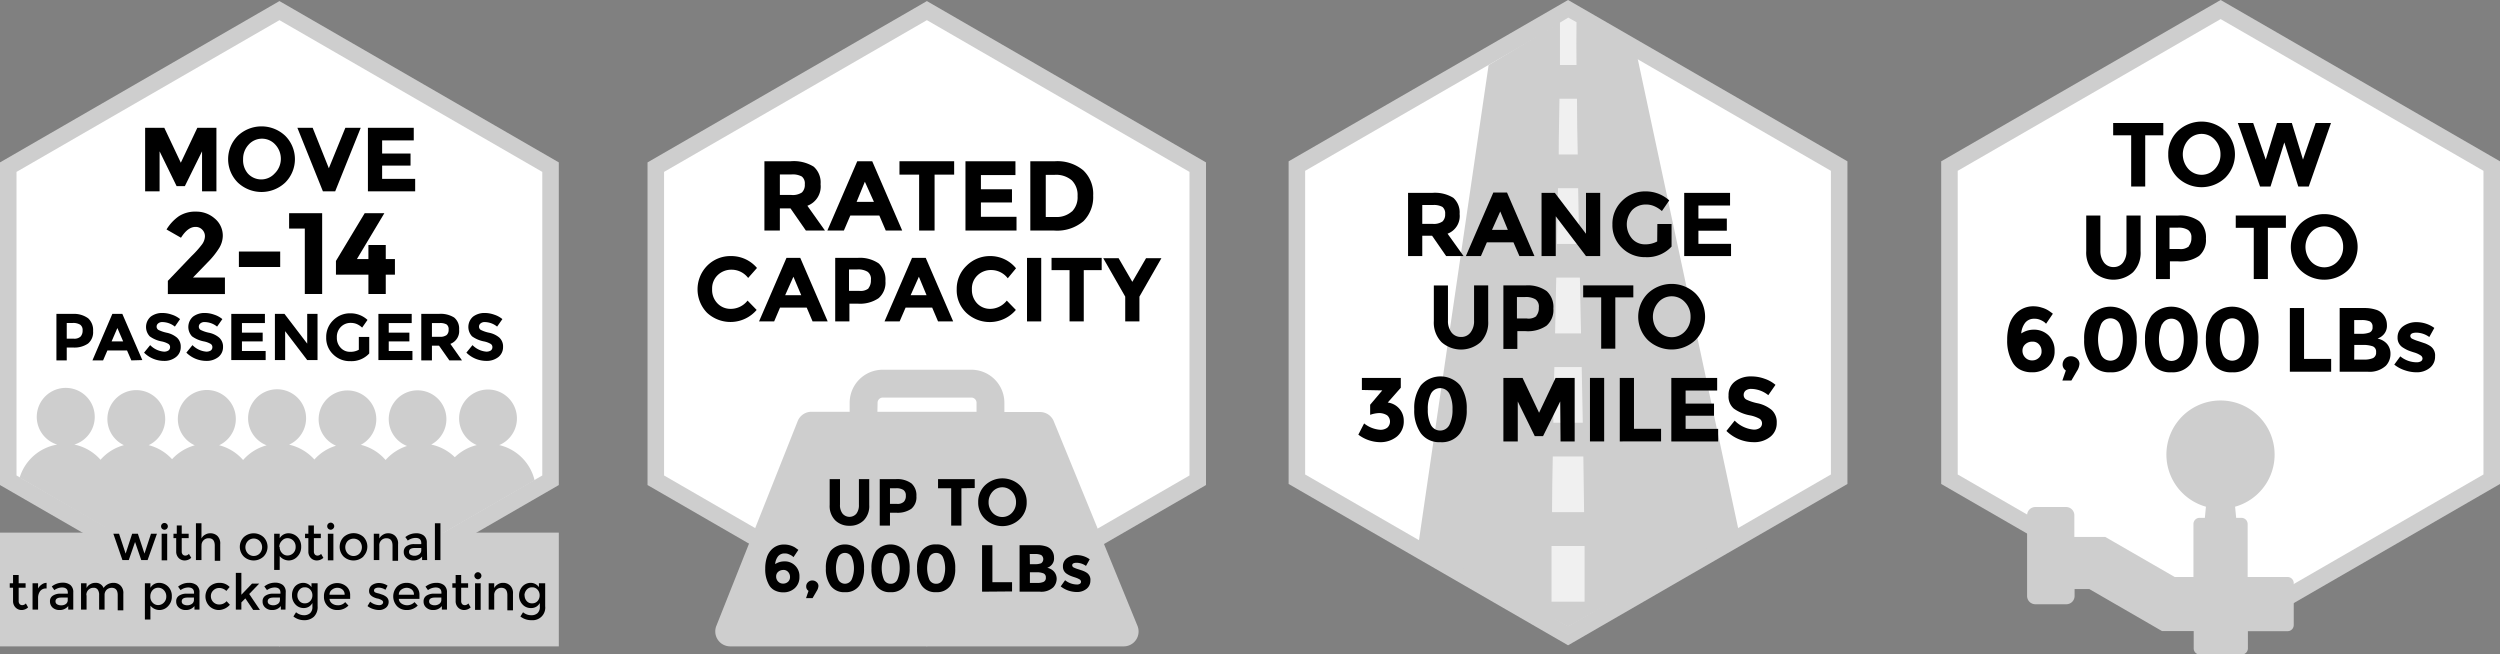 <svg xmlns="http://www.w3.org/2000/svg" viewBox="0 0 302.65 79.23"><rect x="0" y="0" width="302.65" height="79.23" fill="#808080" stroke="none"/><defs><style>.cls-1{fill:#fff;}.cls-2{fill:#cecece;}.cls-3{opacity:0.7;}</style></defs><title>Asset 32</title><g id="Layer_2" data-name="Layer 2"><g id="Layer_1-2" data-name="Layer 1"><polygon class="cls-1" points="157 58.01 157 20.11 189.83 1.16 222.66 20.11 222.66 58.01 189.83 76.97 157 58.01"/><path class="cls-2" d="M189.83,2.31l31.82,18.37V57.44L189.83,75.81,158,57.44V20.68L189.83,2.31m0-2.31L156,19.53V58.59l33.83,19.53,33.82-19.53V19.53L189.83,0Z"/><polygon class="cls-2" points="171.71 65.88 180.21 7.88 189.83 2.13 198.21 6.88 210.46 64.13 189.83 75.87 171.71 65.88"/><g class="cls-3"><path class="cls-1" d="M190.85,7.87h-2c0-2.7,0-2.44,0-5.13l1-.61,1,.56C190.83,5.39,190.83,5.17,190.85,7.87Z"/><path class="cls-1" d="M191,18.7h-2.3c0-2.7.06-4,.09-6.75h2.12C190.92,14.65,190.94,16,191,18.7Z"/><path class="cls-1" d="M191.17,29.53h-2.69c.05-2.7.08-4.05.13-6.75h2.44C191.09,25.48,191.12,26.83,191.17,29.53Z"/><path class="cls-1" d="M191.4,40.36h-3.14c.05-2.7.08-4,.14-6.75h2.86C191.31,36.31,191.34,37.66,191.4,40.36Z"/><path class="cls-1" d="M191.61,51.18h-3.56c0-2.69.07-4,.12-6.74h3.31C191.53,47.14,191.56,48.49,191.61,51.18Z"/><path class="cls-1" d="M191.77,62h-3.88c0-2.69.05-4,.09-6.74h3.7C191.72,58,191.74,59.32,191.77,62Z"/><path class="cls-1" d="M191.83,72.84h-4c0-2.7,0-4,0-6.74h4C191.82,68.8,191.83,70.14,191.83,72.84Z"/></g><path d="M176.7,25.9a2.27,2.27,0,0,1-1.46,2.39L177.18,31h-2.11l-1.7-2.46h-1.19V31h-1.72V23.35h2.92a4.23,4.23,0,0,1,2.56.6A2.38,2.38,0,0,1,176.7,25.9Zm-2.07.91a1.16,1.16,0,0,0,.32-.9,1,1,0,0,0-.33-.86,2.13,2.13,0,0,0-1.15-.23h-1.29V27.1h1.25A1.84,1.84,0,0,0,174.63,26.81Z"/><path d="M183.94,31l-.72-1.66H180L179.28,31h-1.82l3.32-7.69h1.66L185.76,31Zm-2.32-5.4-1,2.23h1.92Z"/><path d="M192,23.35h1.72V31H192l-3.66-4.82V31h-1.72V23.35h1.61L192,28.3Z"/><path d="M200.64,27.12h1.72v2.73a4,4,0,0,1-3.17,1.28A3.91,3.91,0,0,1,196.35,30a3.76,3.76,0,0,1-1.15-2.83,3.82,3.82,0,0,1,1.17-2.85,3.89,3.89,0,0,1,2.83-1.15,4.24,4.24,0,0,1,2.88,1.09l-.89,1.29a3.42,3.42,0,0,0-1-.62,2.42,2.42,0,0,0-.94-.17,2.27,2.27,0,0,0-1.65.66,2.65,2.65,0,0,0,0,3.5,2.07,2.07,0,0,0,1.53.66,3,3,0,0,0,1.49-.35Z"/><path d="M209.44,23.35v1.53h-3.83v1.58h3.44v1.47h-3.44v1.59h3.95V31h-5.67V23.35Z"/><path d="M175.72,40.25a1.41,1.41,0,0,0,1.16.54,1.37,1.37,0,0,0,1.14-.54,2.22,2.22,0,0,0,.43-1.45V34.55h1.71v4.3a3.41,3.41,0,0,1-.92,2.57,3.57,3.57,0,0,1-4.73,0,3.39,3.39,0,0,1-.93-2.56v-4.3h1.71V38.8A2.28,2.28,0,0,0,175.72,40.25Z"/><path d="M187.24,35.24a2.6,2.6,0,0,1,.81,2.11,2.5,2.5,0,0,1-.83,2.08,4,4,0,0,1-2.53.66h-1v2.15H182V34.55h2.71A3.94,3.94,0,0,1,187.24,35.24Zm-1.26,3a1.45,1.45,0,0,0,.31-1,1.08,1.08,0,0,0-.4-1,2.26,2.26,0,0,0-1.25-.28h-1v2.59h1.16A1.51,1.51,0,0,0,186,38.26Z"/><path d="M195.55,36v6.21h-1.71V36h-2.18V34.55h6.07V36Z"/><path d="M205.24,41.18a4.21,4.21,0,0,1-5.74,0,4,4,0,0,1,0-5.67,4.18,4.18,0,0,1,5.74,0,4,4,0,0,1,0,5.67Zm-.58-2.83A2.49,2.49,0,0,0,204,36.6a2.16,2.16,0,0,0-3.24,0,2.65,2.65,0,0,0,0,3.5,2.18,2.18,0,0,0,3.24,0A2.49,2.49,0,0,0,204.66,38.35Z"/><path d="M164.87,47.21V45.75h4.71v1.19L168,48.73a2.21,2.21,0,0,1,1.43.78,2.18,2.18,0,0,1,.51,1.43,2.37,2.37,0,0,1-.82,1.9,3.16,3.16,0,0,1-2.1.69,4.48,4.48,0,0,1-2.58-.91l.7-1.36a3.53,3.53,0,0,0,1.95.77,1.36,1.36,0,0,0,.85-.25,1,1,0,0,0,0-1.49,1.77,1.77,0,0,0-1.07-.28,3.66,3.66,0,0,0-1,.21V49l1.47-1.74Z"/><path d="M174.35,53.53A2.75,2.75,0,0,1,172,52.44a4.76,4.76,0,0,1-.79-2.89,4.76,4.76,0,0,1,.79-2.89,3.15,3.15,0,0,1,4.77,0,4.76,4.76,0,0,1,.79,2.89,4.76,4.76,0,0,1-.79,2.89A2.74,2.74,0,0,1,174.35,53.53Zm-1.14-5.83a4.1,4.1,0,0,0-.36,1.86,4.06,4.06,0,0,0,.36,1.85,1.26,1.26,0,0,0,2.27,0,4.06,4.06,0,0,0,.36-1.85,4.1,4.1,0,0,0-.36-1.86,1.26,1.26,0,0,0-2.27,0Z"/><path d="M188.88,48.6l-2.08,4.2h-1l-2.06-4.2v4.84H182V45.75h2.32l2,4.22,2-4.22h2.31v7.69h-1.71Z"/><path d="M192.48,45.75h1.72v7.69h-1.72Z"/><path d="M196.09,53.44V45.75h1.72v6.16h3.28v1.53Z"/><path d="M207.88,45.75v1.53h-3.82v1.58h3.44v1.47h-3.44v1.59H208v1.52h-5.67V45.75Z"/><path d="M211.33,47.28a.68.68,0,0,0-.24.54.62.62,0,0,0,.3.54,5.77,5.77,0,0,0,1.39.46,3.91,3.91,0,0,1,1.7.81,2,2,0,0,1,.61,1.58,2.07,2.07,0,0,1-.78,1.67,3.06,3.06,0,0,1-2,.65A4.72,4.72,0,0,1,209,52.17l1-1.25a3.66,3.66,0,0,0,2.3,1.09,1.25,1.25,0,0,0,.74-.2.67.67,0,0,0,.27-.56.65.65,0,0,0-.29-.55,4,4,0,0,0-1.13-.41,4.82,4.82,0,0,1-2-.83,1.93,1.93,0,0,1-.63-1.6,2,2,0,0,1,.79-1.69,3.15,3.15,0,0,1,2-.6,4.58,4.58,0,0,1,1.54.27,4,4,0,0,1,1.35.75l-.87,1.25a3.38,3.38,0,0,0-2.07-.76A1.08,1.08,0,0,0,211.33,47.28Z"/><polygon class="cls-1" points="79.39 58.14 79.39 20.23 112.22 1.28 145.04 20.23 145.04 58.14 112.22 77.09 79.39 58.14"/><path class="cls-2" d="M112.21,2.44,144,20.81V57.56L112.21,75.94,80.39,57.56V20.81L112.21,2.44m0-2.31L78.39,19.66V58.72l33.82,19.53L146,58.72V19.66L112.21.13Z"/><path d="M99.34,22.3a2.48,2.48,0,0,1-1.6,2.61l2.13,3H97.56L95.7,25.23H94.41v2.68H92.54V19.52h3.18a4.58,4.58,0,0,1,2.79.66A2.56,2.56,0,0,1,99.34,22.3Zm-2.26,1a1.28,1.28,0,0,0,.35-1,1.07,1.07,0,0,0-.36-.93,2.29,2.29,0,0,0-1.26-.25h-1.4v2.48h1.37A2,2,0,0,0,97.08,23.3Z"/><path d="M107.23,27.91l-.78-1.82h-3.51l-.78,1.82h-2l3.62-8.39h1.81l3.63,8.39ZM104.7,22l-1,2.44h2.1Z"/><path d="M113.14,21.14v6.77h-1.87V21.14h-2.38V19.52h6.62v1.62Z"/><path d="M122.93,19.52v1.67h-4.18v1.72h3.76v1.6h-3.76v1.74h4.31v1.66h-6.18V19.52Z"/><path d="M131.14,20.62a3.93,3.93,0,0,1,1.2,3.05,4.14,4.14,0,0,1-1.17,3.1,4.94,4.94,0,0,1-3.57,1.14h-2.87V19.52h3A4.9,4.9,0,0,1,131.14,20.62Zm-1.38,5a2.45,2.45,0,0,0,.69-1.88,2.5,2.5,0,0,0-.69-1.9,2.91,2.91,0,0,0-2.11-.67H126.6v5.1h1.19A2.77,2.77,0,0,0,129.76,25.6Z"/><path d="M88.43,37.39a2.57,2.57,0,0,0,2.07-1l1.1,1.13a4.17,4.17,0,0,1-6,.35,4.08,4.08,0,0,1,0-5.69A3.94,3.94,0,0,1,88.47,31a4.07,4.07,0,0,1,3.17,1.44l-1.07,1.21a2.51,2.51,0,0,0-2-1,2.37,2.37,0,0,0-1.66.63A2.23,2.23,0,0,0,86.21,35a2.33,2.33,0,0,0,.64,1.72A2.17,2.17,0,0,0,88.43,37.39Z"/><path d="M98.37,38.91l-.71-1.67H94.43l-.71,1.67H91.89l3.32-7.69h1.67l3.32,7.69ZM96.05,33.5l-1,2.24H97Z"/><path d="M106.39,31.9a2.67,2.67,0,0,1,.8,2.12,2.47,2.47,0,0,1-.83,2.08,4,4,0,0,1-2.53.66h-1v2.15h-1.72V31.22h2.72A4,4,0,0,1,106.39,31.9Zm-1.26,3a1.5,1.5,0,0,0,.3-1,1.07,1.07,0,0,0-.4-1,2.16,2.16,0,0,0-1.25-.28h-1v2.59H104A1.56,1.56,0,0,0,105.13,34.93Z"/><path d="M113.56,38.91l-.71-1.67h-3.22l-.72,1.67h-1.83l3.33-7.69h1.66l3.32,7.69Zm-2.32-5.41-1,2.24h1.93Z"/><path d="M119.81,37.39a2.57,2.57,0,0,0,2.07-1l1.1,1.13a4.15,4.15,0,0,1-6,.35A3.78,3.78,0,0,1,115.82,35,3.85,3.85,0,0,1,117,32.18,4,4,0,0,1,119.86,31,4,4,0,0,1,123,32.48L122,33.69a2.53,2.53,0,0,0-2-1,2.35,2.35,0,0,0-1.65.63,2.2,2.2,0,0,0-.69,1.71,2.34,2.34,0,0,0,.65,1.72A2.15,2.15,0,0,0,119.81,37.39Z"/><path d="M124.33,31.22h1.72v7.69h-1.72Z"/><path d="M131.2,32.7v6.21h-1.72V32.7H127.3V31.22h6.07V32.7Z"/><path d="M137.94,38.91h-1.72v-3l-2.66-4.65h1.86l1.66,2.86,1.66-2.86h1.86l-2.66,4.65Z"/><path class="cls-2" d="M137.7,75.76,127.57,51a1.79,1.79,0,0,0-1.67-1.12h-4.31V48.76a4,4,0,0,0-4-4H106.86a4,4,0,0,0-4,4v1.09H98.23A1.79,1.79,0,0,0,96.56,51L86.72,75.77a1.81,1.81,0,0,0,1.68,2.48H136A1.8,1.8,0,0,0,137.7,75.76Zm-31.46-27a.63.63,0,0,1,.62-.63H117.6a.63.63,0,0,1,.62.63v1.09h-12Z"/><path d="M102,62.18a1.1,1.1,0,0,0,1.68,0,1.69,1.69,0,0,0,.3-1.06V58h1.25v3.13a2.47,2.47,0,0,1-.67,1.87,2.35,2.35,0,0,1-1.72.65,2.39,2.39,0,0,1-1.72-.65,2.46,2.46,0,0,1-.68-1.87V58h1.25v3.09A1.63,1.63,0,0,0,102,62.18Z"/><path d="M110.35,58.53a1.93,1.93,0,0,1,.59,1.54,1.81,1.81,0,0,1-.61,1.52,2.91,2.91,0,0,1-1.84.48h-.75v1.56H106.5V58h2A2.9,2.9,0,0,1,110.35,58.53Zm-.92,2.2a1,1,0,0,0,.23-.73.78.78,0,0,0-.3-.69,1.54,1.54,0,0,0-.9-.2h-.72V61h.85A1.09,1.09,0,0,0,109.43,60.73Z"/><path d="M116.39,59.11v4.52h-1.24V59.11h-1.59V58H118v1.08Z"/><path d="M123.44,62.85a3,3,0,0,1-4.17,0,2.73,2.73,0,0,1-.85-2.06,2.76,2.76,0,0,1,.85-2.06,3.06,3.06,0,0,1,4.17,0,2.76,2.76,0,0,1,.85,2.06A2.73,2.73,0,0,1,123.44,62.85ZM123,60.8a1.83,1.83,0,0,0-.48-1.28,1.58,1.58,0,0,0-2.36,0,1.83,1.83,0,0,0-.48,1.28,1.81,1.81,0,0,0,.48,1.27,1.6,1.6,0,0,0,2.36,0A1.81,1.81,0,0,0,123,60.8Z"/><path d="M95,67a1,1,0,0,0-.81.35,1.78,1.78,0,0,0-.35.94,2.05,2.05,0,0,1,1.11-.33,1.77,1.77,0,0,1,1.83,1.87,1.78,1.78,0,0,1-.56,1.37,2,2,0,0,1-1.42.51,2.21,2.21,0,0,1-1-.23,1.66,1.66,0,0,1-.68-.63,3.78,3.78,0,0,1-.48-2,4.27,4.27,0,0,1,.19-1.35,2.34,2.34,0,0,1,.52-.91,2.07,2.07,0,0,1,1.58-.67,2.56,2.56,0,0,1,1.3.35l.42.3-.59.88-.14-.13a1.84,1.84,0,0,0-.37-.2A1.14,1.14,0,0,0,95,67Zm-.17,2a.94.94,0,0,0-.62.22.73.73,0,0,0-.25.58.85.85,0,0,0,.24.6.79.79,0,0,0,.6.25.84.84,0,0,0,.6-.22.75.75,0,0,0,.24-.58.89.89,0,0,0-.22-.6A.75.75,0,0,0,94.78,69Z"/><path d="M97.88,71.53A.6.6,0,0,1,97.6,71a.66.66,0,0,1,.22-.52.72.72,0,0,1,.52-.21.75.75,0,0,1,.52.2.62.62,0,0,1,.22.47,1.31,1.31,0,0,1-.23.64l-.48.83h-.79Z"/><path d="M102.29,71.69a2,2,0,0,1-1.74-.79,3.49,3.49,0,0,1-.57-2.1,3.54,3.54,0,0,1,.57-2.11,2.33,2.33,0,0,1,3.48,0,3.54,3.54,0,0,1,.57,2.11,3.49,3.49,0,0,1-.57,2.1A2,2,0,0,1,102.29,71.69Zm-.82-4.24a3.51,3.51,0,0,0,0,2.7.91.91,0,0,0,1.64,0,3.51,3.51,0,0,0,0-2.7.91.91,0,0,0-1.64,0Z"/><path d="M107.81,71.69a2,2,0,0,1-1.74-.79,3.49,3.49,0,0,1-.57-2.1,3.54,3.54,0,0,1,.57-2.11,2.33,2.33,0,0,1,3.48,0,3.54,3.54,0,0,1,.57,2.11,3.49,3.49,0,0,1-.57,2.1A2,2,0,0,1,107.81,71.69ZM107,67.45a3.63,3.63,0,0,0,0,2.7.88.88,0,0,0,.83.52.86.86,0,0,0,.82-.52,3.51,3.51,0,0,0,0-2.7.86.86,0,0,0-.82-.51A.89.89,0,0,0,107,67.45Z"/><path d="M113.33,71.69a2,2,0,0,1-1.74-.79,3.49,3.49,0,0,1-.57-2.1,3.54,3.54,0,0,1,.57-2.11,2,2,0,0,1,1.74-.78,2,2,0,0,1,1.73.78,3.47,3.47,0,0,1,.58,2.11,3.42,3.42,0,0,1-.58,2.1A2,2,0,0,1,113.33,71.69Zm-.83-4.24a3.63,3.63,0,0,0,0,2.7.88.88,0,0,0,.83.52.86.86,0,0,0,.82-.52,3.51,3.51,0,0,0,0-2.7.86.86,0,0,0-.82-.51A.89.89,0,0,0,112.5,67.45Z"/><path d="M118.89,71.63V66h1.25v4.48h2.38v1.12Z"/><path d="M125.88,71.63h-2.45V66h2.18a3.17,3.17,0,0,1,1,.14,1.39,1.39,0,0,1,.62.37,1.44,1.44,0,0,1,.37,1,1.15,1.15,0,0,1-.42,1,1.26,1.26,0,0,1-.2.14l-.2.09a1.49,1.49,0,0,1,.83.47,1.33,1.33,0,0,1,.31.88,1.56,1.56,0,0,1-.4,1A2.12,2.12,0,0,1,125.88,71.63Zm-1.2-3.33h.59a2.05,2.05,0,0,0,.77-.11.61.61,0,0,0,0-1,1.8,1.8,0,0,0-.78-.12h-.6Zm0,2.27h.86a1.87,1.87,0,0,0,.8-.13.52.52,0,0,0,.27-.52.5.5,0,0,0-.29-.51,2.21,2.21,0,0,0-.9-.13h-.74Z"/><path d="M132,70.29a1.24,1.24,0,0,1-.47,1,1.82,1.82,0,0,1-1.18.38,3.28,3.28,0,0,1-1-.17,3.17,3.17,0,0,1-.94-.51l.53-.75a2.33,2.33,0,0,0,1.43.52.65.65,0,0,0,.37-.09.29.29,0,0,0,.13-.25.36.36,0,0,0-.18-.28,2.69,2.69,0,0,0-.55-.24c-.23-.07-.42-.14-.54-.19a2.64,2.64,0,0,1-.43-.23,1,1,0,0,1-.49-.9,1.17,1.17,0,0,1,.48-1,2,2,0,0,1,1.24-.38,2.69,2.69,0,0,1,1.52.51l-.45.8a2,2,0,0,0-1.11-.38c-.37,0-.56.1-.56.3a.31.31,0,0,0,.18.27,3.61,3.61,0,0,0,.58.22c.27.09.47.15.58.2a2,2,0,0,1,.41.21A1,1,0,0,1,132,70.29Z"/><polygon class="cls-1" points="236 58.01 236 20.11 268.83 1.16 301.65 20.11 301.65 58.01 268.83 76.97 236 58.01"/><path class="cls-2" d="M268.83,2.31l31.82,18.37V57.44L268.83,75.81,237,57.44V20.68L268.83,2.31m0-2.31L235,19.53V58.59l33.83,19.53,33.82-19.53V19.53L268.83,0Z"/><path d="M259.7,16.38v6.2H258v-6.2h-2.18V14.89h6.07v1.49Z"/><path d="M269.39,21.52a4.18,4.18,0,0,1-5.74,0,3.78,3.78,0,0,1-1.16-2.83,3.78,3.78,0,0,1,1.16-2.83,4.18,4.18,0,0,1,5.74,0,4,4,0,0,1,0,5.66Zm-.58-2.83a2.51,2.51,0,0,0-.66-1.75,2.16,2.16,0,0,0-3.24,0,2.65,2.65,0,0,0,0,3.5,2.18,2.18,0,0,0,3.24,0A2.49,2.49,0,0,0,268.81,18.69Z"/><path d="M274.29,19.32l1.36-4.43h1.8l1.35,4.43,1.53-4.43h1.86l-2.69,7.69h-1.27l-1.69-5.34-1.67,5.34H273.6l-2.69-7.69h1.86Z"/><path d="M254.72,31.8a1.43,1.43,0,0,0,1.16.53A1.39,1.39,0,0,0,257,31.8a2.27,2.27,0,0,0,.43-1.46V26.09h1.71v4.3a3.38,3.38,0,0,1-.92,2.57,3.56,3.56,0,0,1-4.73,0,3.42,3.42,0,0,1-.93-2.57v-4.3h1.71v4.25A2.33,2.33,0,0,0,254.72,31.8Z"/><path d="M266.24,26.78a2.62,2.62,0,0,1,.81,2.11,2.52,2.52,0,0,1-.83,2.09,4,4,0,0,1-2.53.66h-1v2.14H261V26.09h2.71A3.94,3.94,0,0,1,266.24,26.78Zm-1.26,3a1.48,1.48,0,0,0,.31-1,1.05,1.05,0,0,0-.4-.94,2.18,2.18,0,0,0-1.25-.28h-1v2.58h1.16A1.52,1.52,0,0,0,265,29.81Z"/><path d="M274.55,27.58v6.2h-1.71v-6.2h-2.18V26.09h6.07v1.49Z"/><path d="M284.24,32.72a4.18,4.18,0,0,1-5.74,0,4,4,0,0,1,0-5.66,4.18,4.18,0,0,1,5.74,0,4,4,0,0,1,0,5.66Zm-.58-2.83a2.51,2.51,0,0,0-.66-1.75,2.16,2.16,0,0,0-3.24,0,2.65,2.65,0,0,0,0,3.5,2.18,2.18,0,0,0,3.24,0A2.49,2.49,0,0,0,283.66,29.89Z"/><path d="M246.27,38.59a1.34,1.34,0,0,0-1.1.48,2.43,2.43,0,0,0-.48,1.3,2.71,2.71,0,0,1,1.52-.46,2.52,2.52,0,0,1,1.8.7,2.56,2.56,0,0,1,.72,1.88,2.42,2.42,0,0,1-.78,1.88,2.8,2.8,0,0,1-1.95.7,3,3,0,0,1-1.42-.31,2.26,2.26,0,0,1-.93-.88,5.16,5.16,0,0,1-.66-2.73,6.07,6.07,0,0,1,.26-1.85A3.31,3.31,0,0,1,244,38a2.91,2.91,0,0,1,2.18-.92,3.22,3.22,0,0,1,1,.16,3,3,0,0,1,.75.32,6.78,6.78,0,0,1,.59.42l-.82,1.21s-.11-.1-.19-.18a2.43,2.43,0,0,0-.5-.28A1.67,1.67,0,0,0,246.27,38.59Zm-.22,2.77a1.23,1.23,0,0,0-.86.31,1,1,0,0,0-.35.78,1.16,1.16,0,0,0,.33.83,1.11,1.11,0,0,0,.83.35,1.13,1.13,0,0,0,.82-.31,1,1,0,0,0,.33-.8,1.18,1.18,0,0,0-.3-.82A1,1,0,0,0,246.05,41.36Z"/><path d="M250.09,44.85a.83.83,0,0,1-.39-.71,1,1,0,0,1,.3-.73,1,1,0,0,1,.72-.28,1.09,1.09,0,0,1,.72.28.84.84,0,0,1,.3.64,1.82,1.82,0,0,1-.32.89l-.66,1.13h-1.09Z"/><path d="M255.49,45.07A2.78,2.78,0,0,1,253.1,44a4.81,4.81,0,0,1-.79-2.9,4.78,4.78,0,0,1,.79-2.89,3.18,3.18,0,0,1,4.78,0,4.85,4.85,0,0,1,.79,2.89,4.88,4.88,0,0,1-.79,2.9A2.78,2.78,0,0,1,255.49,45.07Zm-1.13-5.83a4.86,4.86,0,0,0,0,3.72,1.26,1.26,0,0,0,2.26,0,4.86,4.86,0,0,0,0-3.72,1.26,1.26,0,0,0-2.26,0Z"/><path d="M262.86,45.07A2.78,2.78,0,0,1,260.47,44a4.81,4.81,0,0,1-.79-2.9,4.78,4.78,0,0,1,.79-2.89,3.18,3.18,0,0,1,4.78,0,4.85,4.85,0,0,1,.79,2.89,4.88,4.88,0,0,1-.79,2.9A2.78,2.78,0,0,1,262.86,45.07Zm-1.13-5.83a4.86,4.86,0,0,0,0,3.72A1.26,1.26,0,0,0,264,43a4.86,4.86,0,0,0,0-3.72,1.26,1.26,0,0,0-2.26,0Z"/><path d="M270.23,45.07A2.78,2.78,0,0,1,267.84,44a4.81,4.81,0,0,1-.79-2.9,4.78,4.78,0,0,1,.79-2.89,3.18,3.18,0,0,1,4.78,0,4.85,4.85,0,0,1,.79,2.89,4.88,4.88,0,0,1-.79,2.9A2.78,2.78,0,0,1,270.23,45.07Zm-1.13-5.83a4.86,4.86,0,0,0,0,3.72,1.26,1.26,0,0,0,2.26,0,4.86,4.86,0,0,0,0-3.72,1.26,1.26,0,0,0-2.26,0Z"/><path d="M277.21,45V37.29h1.72v6.16h3.28V45Z"/><path d="M286.61,45h-3.37V37.29h3a4.44,4.44,0,0,1,1.35.19,1.81,1.81,0,0,1,.85.51,2,2,0,0,1,.52,1.34,1.56,1.56,0,0,1-.58,1.34,1.35,1.35,0,0,1-.28.19l-.27.13a2.05,2.05,0,0,1,1.14.64,1.81,1.81,0,0,1,.42,1.22,2.06,2.06,0,0,1-.55,1.42A2.91,2.91,0,0,1,286.61,45ZM285,40.41h.81a2.77,2.77,0,0,0,1.06-.16.64.64,0,0,0,.35-.66.7.7,0,0,0-.32-.68,2.53,2.53,0,0,0-1.08-.16H285Zm0,3.12h1.18a2.61,2.61,0,0,0,1.1-.18.72.72,0,0,0,.37-.72.68.68,0,0,0-.39-.7,3.44,3.44,0,0,0-1.25-.17h-1Z"/><path d="M294.79,43.14a1.71,1.71,0,0,1-.64,1.4,2.49,2.49,0,0,1-1.63.53,4.36,4.36,0,0,1-1.38-.24,4,4,0,0,1-1.29-.69l.73-1a3.15,3.15,0,0,0,2,.72,1,1,0,0,0,.51-.13.41.41,0,0,0,.18-.34A.48.48,0,0,0,293,43a2.73,2.73,0,0,0-.74-.33c-.33-.1-.58-.19-.75-.26a4.44,4.44,0,0,1-.59-.32,1.37,1.37,0,0,1-.67-1.24,1.63,1.63,0,0,1,.66-1.34,2.71,2.71,0,0,1,1.7-.51,3.68,3.68,0,0,1,2.09.7l-.61,1.1a2.75,2.75,0,0,0-1.54-.53c-.51,0-.76.14-.76.42A.4.4,0,0,0,292,41a5,5,0,0,0,.8.31l.8.27a3.84,3.84,0,0,1,.57.29A1.35,1.35,0,0,1,294.79,43.14Z"/><polygon class="cls-1" points="1 58.14 1 20.23 33.83 1.28 66.66 20.23 66.66 58.14 33.83 77.09 1 58.14"/><path class="cls-2" d="M33.83,2.44,65.65,20.81V57.56L33.83,75.94,2,57.56V20.81L33.83,2.44m0-2.31L0,19.66V58.72L33.83,78.25,67.65,58.72V19.66L33.83.13Z"/><path d="M24.46,18.32l-2.08,4.21h-1l-2.06-4.21v4.84H17.57V15.47h2.32l2,4.23,2-4.23h2.31v7.69H24.46Z"/><path d="M34.53,22.1a4.18,4.18,0,0,1-5.74,0,4,4,0,0,1,0-5.66,4.18,4.18,0,0,1,5.74,0,4,4,0,0,1,0,5.66ZM34,19.28a2.52,2.52,0,0,0-.66-1.76,2.17,2.17,0,0,0-3.25,0,2.52,2.52,0,0,0-.66,1.76A2.48,2.48,0,0,0,30,21a2.19,2.19,0,0,0,3.25,0A2.48,2.48,0,0,0,34,19.28Z"/><path d="M39.81,20.37l2-4.9h1.86l-3.09,7.69H39.09L36,15.47h1.85Z"/><path d="M50.09,15.47V17H46.26v1.59H49.7v1.46H46.26v1.6h4v1.51H44.54V15.47Z"/><path class="cls-2" d="M60.44,53.88a3.5,3.5,0,1,0-2.72,0,5.77,5.77,0,0,0-2.66,1.47,5.75,5.75,0,0,0-2.86-1.53,3.49,3.49,0,1,0-2.93.17,5.82,5.82,0,0,0-2.59,1.7,5.76,5.76,0,0,0-3-1.84,3.49,3.49,0,1,0-3,.11,5.66,5.66,0,0,0-2.62,1.67A5.86,5.86,0,0,0,35,53.83a3.51,3.51,0,1,0-2.72.08,5.76,5.76,0,0,0-2.85,1.78,5.74,5.74,0,0,0-2.9-1.79,3.51,3.51,0,1,0-5-3.17,3.48,3.48,0,0,0,2.05,3.18,5.84,5.84,0,0,0-2.75,1.68A5.81,5.81,0,0,0,18,53.89a3.5,3.5,0,1,0-3,0,5.76,5.76,0,0,0-2.83,1.77A5.77,5.77,0,0,0,9,53.82a3.51,3.51,0,1,0-2.08,0,5.75,5.75,0,0,0-4.54,4l15.43,9,32.37-.28,14.54-8.39A5.75,5.75,0,0,0,60.44,53.88Z"/><path d="M24.43,29.62a1.77,1.77,0,0,0,.38-1,1.11,1.11,0,0,0-.33-.82,1.09,1.09,0,0,0-.82-.33c-.62,0-1.2.44-1.75,1.31l-1.75-1a5.34,5.34,0,0,1,1.5-1.61,3.65,3.65,0,0,1,2.09-.55,3.34,3.34,0,0,1,2.22.81,2.69,2.69,0,0,1,1,2.19A2.94,2.94,0,0,1,26.55,30a9.73,9.73,0,0,1-1.42,1.77l-1.77,1.83h3.87v2H20.32V34L23.19,31A11.84,11.84,0,0,0,24.43,29.62Z"/><path d="M28.92,32.32V30.45h5v1.87Z"/><path d="M35,25.81h4v9.78h-2.1V27.67H35Z"/><path d="M44.6,31.36v-1.7h2.1v1.7h1.11v1.89H46.7v2.34H44.6V33.25H40.67V31.59l3.48-5.78h2.38l-3.32,5.55Z"/><path d="M10.68,38.54a1.93,1.93,0,0,1,.59,1.54,1.79,1.79,0,0,1-.61,1.51,2.91,2.91,0,0,1-1.84.48H8.08v1.56H6.83V38h2A2.9,2.9,0,0,1,10.68,38.54Zm-.92,2.2A1.06,1.06,0,0,0,10,40a.78.78,0,0,0-.29-.69,1.59,1.59,0,0,0-.91-.21H8.08V41h.84A1.1,1.1,0,0,0,9.76,40.74Z"/><path d="M15.9,43.63l-.52-1.2H13l-.52,1.2H11.19L13.6,38h1.21l2.42,5.59Zm-1.69-3.92-.7,1.62h1.4Z"/><path d="M19.14,39.16a.48.48,0,0,0-.18.39.47.47,0,0,0,.22.39,4.39,4.39,0,0,0,1,.34,2.82,2.82,0,0,1,1.24.59A1.45,1.45,0,0,1,21.88,42a1.5,1.5,0,0,1-.57,1.22,2.24,2.24,0,0,1-1.48.47,3.41,3.41,0,0,1-2.39-1l.74-.91a2.63,2.63,0,0,0,1.67.79.94.94,0,0,0,.54-.14.49.49,0,0,0,.2-.4.45.45,0,0,0-.21-.4,2.63,2.63,0,0,0-.82-.3,3.57,3.57,0,0,1-1.43-.61,1.66,1.66,0,0,1,.12-2.39,2.28,2.28,0,0,1,1.43-.44,3.44,3.44,0,0,1,1.12.2,3,3,0,0,1,1,.54l-.63.91a2.46,2.46,0,0,0-1.5-.55A.76.76,0,0,0,19.14,39.16Z"/><path d="M24.25,39.16a.48.48,0,0,0-.18.39.45.45,0,0,0,.22.39,4.08,4.08,0,0,0,1,.34,2.76,2.76,0,0,1,1.24.59A1.45,1.45,0,0,1,27,42a1.52,1.52,0,0,1-.56,1.22,2.29,2.29,0,0,1-1.49.47,3.43,3.43,0,0,1-2.39-1l.74-.91a2.65,2.65,0,0,0,1.68.79,1,1,0,0,0,.54-.14.48.48,0,0,0,.19-.4.45.45,0,0,0-.21-.4,2.63,2.63,0,0,0-.82-.3,3.63,3.63,0,0,1-1.43-.61,1.66,1.66,0,0,1,.12-2.39,2.3,2.3,0,0,1,1.43-.44,3.39,3.39,0,0,1,1.12.2,3,3,0,0,1,1,.54l-.64.91a2.42,2.42,0,0,0-1.5-.55A.74.74,0,0,0,24.25,39.16Z"/><path d="M32.07,38v1.11H29.29v1.16H31.8v1.06H29.29v1.16h2.87v1.1H28V38Z"/><path d="M37.19,38h1.25v5.59H37.19l-2.67-3.5v3.5H33.28V38h1.16l2.75,3.6Z"/><path d="M43.44,40.79H44.7v2a2.92,2.92,0,0,1-2.3.93,2.82,2.82,0,0,1-2.07-.82,2.74,2.74,0,0,1-.84-2.06,2.79,2.79,0,0,1,.85-2.07,2.84,2.84,0,0,1,2.06-.84,3,3,0,0,1,2.09.8l-.65.93a2.37,2.37,0,0,0-.69-.45,1.91,1.91,0,0,0-.68-.12,1.63,1.63,0,0,0-1.2.48,1.7,1.7,0,0,0-.49,1.28,1.72,1.72,0,0,0,.47,1.26,1.49,1.49,0,0,0,1.11.48,2.06,2.06,0,0,0,1.08-.25Z"/><path d="M49.84,38v1.11H47.06v1.16h2.5v1.06h-2.5v1.16h2.87v1.1H45.81V38Z"/><path d="M55.58,39.9a1.65,1.65,0,0,1-1.06,1.73l1.41,2H54.4l-1.25-1.78h-.86v1.78H51V38h2.12a3.06,3.06,0,0,1,1.86.44A1.72,1.72,0,0,1,55.58,39.9Zm-1.51.66a.83.83,0,0,0,.24-.66.71.71,0,0,0-.24-.62,1.55,1.55,0,0,0-.84-.17h-.94v1.66h.91A1.31,1.31,0,0,0,54.07,40.56Z"/><path d="M58.17,39.16a.48.48,0,0,0-.18.39.45.45,0,0,0,.22.39,4.08,4.08,0,0,0,1,.34,2.76,2.76,0,0,1,1.24.59A1.45,1.45,0,0,1,60.9,42a1.52,1.52,0,0,1-.56,1.22,2.29,2.29,0,0,1-1.49.47,3.43,3.43,0,0,1-2.39-1l.74-.91a2.65,2.65,0,0,0,1.68.79,1,1,0,0,0,.54-.14.48.48,0,0,0,.19-.4.45.45,0,0,0-.21-.4,2.63,2.63,0,0,0-.82-.3,3.63,3.63,0,0,1-1.43-.61,1.66,1.66,0,0,1,.12-2.39,2.3,2.3,0,0,1,1.43-.44,3.39,3.39,0,0,1,1.12.2,3,3,0,0,1,1,.54l-.64.91a2.42,2.42,0,0,0-1.5-.55A.74.74,0,0,0,58.17,39.16Z"/><polygon class="cls-2" points="12.66 63.74 33.83 75.9 56.09 63.03 33.83 64.48 12.66 63.74"/><rect class="cls-2" y="64.48" width="67.65" height="13.77"/><path d="M15.59,67.8h-.77l-1.1-3.19h.69l.8,2.41L16,64.61h.69l.8,2.41.79-2.41H19L17.87,67.8H17.1l-.75-2.19Z"/><path d="M19.61,64a.41.41,0,1,1,.3.13A.42.42,0,0,1,19.61,64Zm.63,3.83h-.67V64.61h.67Z"/><path d="M22,65.15v1.61a.53.53,0,0,0,.12.37.42.42,0,0,0,.34.13.57.57,0,0,0,.41-.21l.28.48a1.17,1.17,0,0,1-.79.32,1,1,0,0,1-.73-.3,1.09,1.09,0,0,1-.3-.8v-1.6H21v-.54h.4v-1H22v1h.84v.54Z"/><path d="M24.39,66.07V67.8h-.67V63.35h.67v1.84a1,1,0,0,1,.44-.46,1.14,1.14,0,0,1,.62-.17,1.22,1.22,0,0,1,.88.33,1.29,1.29,0,0,1,.33,1v2H26V66.05c0-.59-.25-.89-.73-.89a.84.84,0,0,0-.87.91Z"/><path d="M31.91,67.37a1.74,1.74,0,0,1-2.4,0,1.67,1.67,0,0,1,0-2.34,1.77,1.77,0,0,1,2.4,0,1.67,1.67,0,0,1,0,2.34ZM30,67a1,1,0,0,0,1.44,0,1.11,1.11,0,0,0,0-1.5,1,1,0,0,0-1.44,0A1.11,1.11,0,0,0,30,67Z"/><path d="M34.86,64.56A1.53,1.53,0,0,1,36,65a1.6,1.6,0,0,1,.46,1.18,1.63,1.63,0,0,1-.46,1.2,1.42,1.42,0,0,1-1.05.47,1.45,1.45,0,0,1-1.09-.53V69h-.67V64.61h.67v.55A1.21,1.21,0,0,1,34.86,64.56Zm-1,1.65a1,1,0,0,0,.28.74.87.87,0,0,0,.67.3,1,1,0,0,0,.69-.29,1,1,0,0,0,.29-.75,1.05,1.05,0,0,0-.28-.76,1,1,0,0,0-.69-.3.88.88,0,0,0-.68.3A1.05,1.05,0,0,0,33.81,66.21Z"/><path d="M38,65.15v1.61a.53.53,0,0,0,.12.37.42.42,0,0,0,.34.13.57.57,0,0,0,.41-.21l.28.48a1.17,1.17,0,0,1-.79.32,1,1,0,0,1-.73-.3,1.09,1.09,0,0,1-.3-.8v-1.6h-.4v-.54h.4v-1H38v1h.84v.54Z"/><path d="M39.73,64a.44.44,0,0,1,0-.6.45.45,0,0,1,.3-.13.42.42,0,0,1,.3.13.41.41,0,0,1,0,.6.42.42,0,0,1-.3.13A.45.45,0,0,1,39.73,64Zm.63,3.83h-.67V64.61h.67Z"/><path d="M44,67.37a1.75,1.75,0,0,1-2.41,0,1.69,1.69,0,0,1,0-2.34A1.78,1.78,0,0,1,44,65a1.69,1.69,0,0,1,0,2.34ZM42.08,67a1,1,0,0,0,1.45,0,1.14,1.14,0,0,0,0-1.5,1.05,1.05,0,0,0-1.45,0,1.14,1.14,0,0,0,0,1.5Z"/><path d="M45.92,66.07V67.8h-.67V64.61h.67v.58a1.17,1.17,0,0,1,.45-.46,1.1,1.1,0,0,1,.61-.17,1.18,1.18,0,0,1,.87.33,1.26,1.26,0,0,1,.34,1v2h-.67V66.05c0-.59-.25-.89-.74-.89a.84.84,0,0,0-.86.91Z"/><path d="M51.71,67.8H51.1v-.43a1.32,1.32,0,0,1-1.06.48,1.22,1.22,0,0,1-.83-.29.93.93,0,0,1-.33-.75.79.79,0,0,1,.35-.7,1.64,1.64,0,0,1,.94-.24H51v-.12c0-.42-.23-.63-.7-.63a1.63,1.63,0,0,0-.93.32l-.3-.42a2.06,2.06,0,0,1,1.32-.46,1.42,1.42,0,0,1,.92.28,1.08,1.08,0,0,1,.36.9ZM51,66.61v-.27h-.76c-.48,0-.72.15-.72.46a.39.39,0,0,0,.17.35,1,1,0,0,0,1.07-.05A.59.59,0,0,0,51,66.61Z"/><path d="M53.32,67.8h-.67V63.35h.67Z"/><path d="M2.26,71.15v1.61a.53.53,0,0,0,.12.37.42.42,0,0,0,.33.13.59.59,0,0,0,.42-.21l.27.48a1.15,1.15,0,0,1-.78.32,1,1,0,0,1-.73-.3,1.09,1.09,0,0,1-.31-.8v-1.6h-.4v-.54h.4v-1h.68v1H3.1v.54Z"/><path d="M5.61,71.24a.88.88,0,0,0-.75.32,1.38,1.38,0,0,0-.25.87V73.8H3.94V70.61h.67v.64a1.3,1.3,0,0,1,.44-.49,1,1,0,0,1,.59-.2v.68Z"/><path d="M8.87,73.8H8.26v-.43a1.3,1.3,0,0,1-1.06.48,1.23,1.23,0,0,1-.83-.29,1,1,0,0,1-.32-.75.77.77,0,0,1,.35-.7,1.61,1.61,0,0,1,.94-.24h.87v-.12c0-.42-.24-.63-.71-.63a1.6,1.6,0,0,0-.92.32L6.27,71a2.07,2.07,0,0,1,1.33-.46,1.44,1.44,0,0,1,.92.28,1.1,1.1,0,0,1,.35.9ZM8.2,72.61v-.27H7.44c-.48,0-.72.15-.72.46a.4.4,0,0,0,.18.35.9.9,0,0,0,.5.13A.91.91,0,0,0,8,73.1.59.59,0,0,0,8.2,72.61Z"/><path d="M10.48,72.07V73.8H9.81V70.61h.67v.58a1,1,0,0,1,.44-.46,1.14,1.14,0,0,1,.62-.17,1,1,0,0,1,1,.62,1.44,1.44,0,0,1,1.18-.62,1.18,1.18,0,0,1,.87.33,1.26,1.26,0,0,1,.34,1v2h-.68V72.05c0-.59-.24-.89-.73-.89a.9.9,0,0,0-.59.22.85.85,0,0,0-.27.64V73.8H12V72.05a1.08,1.08,0,0,0-.17-.67.56.56,0,0,0-.5-.22.84.84,0,0,0-.87.91Z"/><path d="M19.25,70.56a1.53,1.53,0,0,1,1.09.44,1.56,1.56,0,0,1,.46,1.18,1.62,1.62,0,0,1-.45,1.2,1.4,1.4,0,0,1-2.14-.06V75h-.67V70.61h.67v.55A1.19,1.19,0,0,1,19.25,70.56ZM18.2,72.21a1,1,0,0,0,.27.74.89.89,0,0,0,.67.3.94.94,0,0,0,.69-.29,1,1,0,0,0,.3-.75,1.06,1.06,0,0,0-.29-.76.92.92,0,0,0-.69-.3.9.9,0,0,0-.68.3A1.09,1.09,0,0,0,18.2,72.21Z"/><path d="M24.15,73.8h-.61v-.43a1.3,1.3,0,0,1-1.06.48,1.19,1.19,0,0,1-.82-.29.93.93,0,0,1-.33-.75.77.77,0,0,1,.35-.7,1.61,1.61,0,0,1,.94-.24h.87v-.12c0-.42-.24-.63-.71-.63a1.6,1.6,0,0,0-.92.32l-.3-.42a2,2,0,0,1,1.32-.46,1.44,1.44,0,0,1,.92.28,1.07,1.07,0,0,1,.35.9Zm-.67-1.19v-.27h-.75c-.49,0-.73.15-.73.46a.4.4,0,0,0,.18.35,1,1,0,0,0,1.06-.05A.59.59,0,0,0,23.48,72.61Z"/><path d="M26.51,73.85a1.63,1.63,0,0,1-1.15-.46,1.68,1.68,0,0,1,0-2.37,1.73,1.73,0,0,1,1.22-.46,1.63,1.63,0,0,1,1.22.5l-.4.48a1.25,1.25,0,0,0-.83-.36,1,1,0,0,0-.73.28.92.92,0,0,0-.31.72,1,1,0,0,0,1.06,1,1.15,1.15,0,0,0,.84-.4l.4.43A1.85,1.85,0,0,1,26.51,73.85Z"/><path d="M29.22,73.8h-.67V69.35h.67V72l1.29-1.35h.87l-1.21,1.26,1.3,1.93h-.82l-.95-1.4-.48.49Z"/><path d="M34.56,73.8H34v-.43a1.3,1.3,0,0,1-1.06.48,1.19,1.19,0,0,1-.82-.29.93.93,0,0,1-.33-.75.77.77,0,0,1,.35-.7,1.61,1.61,0,0,1,.94-.24h.87v-.12c0-.42-.24-.63-.71-.63a1.63,1.63,0,0,0-.92.32L32,71a2,2,0,0,1,1.32-.46,1.44,1.44,0,0,1,.92.28,1.07,1.07,0,0,1,.35.9Zm-.67-1.19v-.27h-.75c-.49,0-.73.15-.73.46a.4.4,0,0,0,.18.35,1,1,0,0,0,1.06-.05A.59.59,0,0,0,33.89,72.61Z"/><path d="M38.45,70.61v2.78A1.63,1.63,0,0,1,38,74.66a1.67,1.67,0,0,1-1.18.42,2.07,2.07,0,0,1-1.3-.45l.32-.51a1.54,1.54,0,0,0,.94.36,1.12,1.12,0,0,0,.76-.25,1,1,0,0,0,.28-.79V73a1.23,1.23,0,0,1-.43.45,1.21,1.21,0,0,1-.63.16,1.33,1.33,0,0,1-1-.44,1.58,1.58,0,0,1-.41-1.1A1.6,1.6,0,0,1,35.71,71a1.37,1.37,0,0,1,1-.44,1.23,1.23,0,0,1,1,.52v-.47ZM36,72.08a1,1,0,0,0,.25.68.81.81,0,0,0,.65.28.84.84,0,0,0,.66-.28,1,1,0,0,0,.26-.68,1,1,0,0,0-.26-.7.84.84,0,0,0-.66-.28.8.8,0,0,0-.65.29A1,1,0,0,0,36,72.08Z"/><path d="M42.39,72.5h-2.5a.74.74,0,0,0,.32.56,1.13,1.13,0,0,0,.67.21,1.11,1.11,0,0,0,.91-.38l.39.42a1.79,1.79,0,0,1-1.35.54,1.57,1.57,0,0,1-1.61-1.65A1.57,1.57,0,0,1,39.7,71a1.72,1.72,0,0,1,2.24,0A1.35,1.35,0,0,1,42.39,72ZM39.89,72h1.83a.76.76,0,0,0-.25-.62.94.94,0,0,0-.62-.22,1,1,0,0,0-.66.23A.72.72,0,0,0,39.89,72Z"/><path d="M47.05,72.84a.89.89,0,0,1-.33.73,1.3,1.3,0,0,1-.85.28,2.38,2.38,0,0,1-.72-.13,2.08,2.08,0,0,1-.66-.35l.32-.53a1.8,1.8,0,0,0,1.08.42.57.57,0,0,0,.36-.1.32.32,0,0,0,.13-.27c0-.16-.21-.3-.63-.43l-.07,0c-.67-.18-1-.48-1-.9a.86.86,0,0,1,.34-.72,1.48,1.48,0,0,1,.9-.26,1.93,1.93,0,0,1,1,.32l-.26.5a1.51,1.51,0,0,0-.84-.26.75.75,0,0,0-.39.09.28.28,0,0,0-.15.26.25.25,0,0,0,.15.23,2.28,2.28,0,0,0,.31.1,2.31,2.31,0,0,1,.34.1l.29.1a1.94,1.94,0,0,1,.31.17A.77.77,0,0,1,47.05,72.84Z"/><path d="M50.78,72.5h-2.5a.74.74,0,0,0,.32.56,1.23,1.23,0,0,0,1.58-.17l.39.42a1.8,1.8,0,0,1-1.35.54,1.58,1.58,0,0,1-1.14-.45,1.75,1.75,0,0,1,0-2.4,1.62,1.62,0,0,1,1.13-.44,1.67,1.67,0,0,1,1.11.39A1.35,1.35,0,0,1,50.78,72ZM48.28,72h1.83a.76.76,0,0,0-.25-.62,1,1,0,0,0-.62-.22,1.09,1.09,0,0,0-.67.23A.74.74,0,0,0,48.28,72Z"/><path d="M54.11,73.8h-.62v-.43a1.29,1.29,0,0,1-1.06.48,1.19,1.19,0,0,1-.82-.29.93.93,0,0,1-.33-.75.79.79,0,0,1,.35-.7,1.61,1.61,0,0,1,.94-.24h.87v-.12c0-.42-.24-.63-.71-.63a1.63,1.63,0,0,0-.92.32l-.3-.42a2.06,2.06,0,0,1,1.32-.46,1.44,1.44,0,0,1,.92.28,1.08,1.08,0,0,1,.36.9Zm-.68-1.19v-.27h-.75c-.49,0-.73.15-.73.46a.4.4,0,0,0,.18.35,1,1,0,0,0,1.06-.05A.59.59,0,0,0,53.43,72.61Z"/><path d="M55.83,71.15v1.61a.53.53,0,0,0,.12.37.44.44,0,0,0,.34.13.57.57,0,0,0,.41-.21l.28.48a1.17,1.17,0,0,1-.78.32,1,1,0,0,1-.74-.3,1.09,1.09,0,0,1-.3-.8v-1.6h-.4v-.54h.4v-1h.67v1h.84v.54Z"/><path d="M57.56,70a.41.41,0,0,1,0-.6.41.41,0,0,1,.29-.13.42.42,0,0,1,.3.13.41.41,0,0,1,0,.6.42.42,0,0,1-.3.13A.41.41,0,0,1,57.56,70Zm.63,3.83h-.68V70.61h.68Z"/><path d="M59.83,72.07V73.8h-.67V70.61h.67v.58a1.17,1.17,0,0,1,.45-.46,1.1,1.1,0,0,1,.61-.17,1.18,1.18,0,0,1,.87.33,1.26,1.26,0,0,1,.34,1v2h-.68V72.05c0-.59-.24-.89-.73-.89a.88.88,0,0,0-.6.23A.85.85,0,0,0,59.83,72.07Z"/><path d="M66,70.61v2.78a1.52,1.52,0,0,1-1.63,1.69A2.1,2.1,0,0,1,63,74.63l.32-.51a1.55,1.55,0,0,0,1,.36,1.09,1.09,0,0,0,.75-.25,1,1,0,0,0,.28-.79V73a1.23,1.23,0,0,1-.43.45,1.17,1.17,0,0,1-.62.16,1.34,1.34,0,0,1-1.05-.44,1.58,1.58,0,0,1-.41-1.1A1.6,1.6,0,0,1,63.24,71a1.37,1.37,0,0,1,1-.44,1.21,1.21,0,0,1,1,.52v-.47Zm-2.49,1.47a1,1,0,0,0,.25.68.81.81,0,0,0,.65.28.85.85,0,0,0,.67-.28,1,1,0,0,0,.25-.68,1,1,0,0,0-.26-.7.84.84,0,0,0-.66-.28.81.81,0,0,0-.65.29A1.08,1.08,0,0,0,63.49,72.08Z"/><path class="cls-2" d="M276.9,69.85h-4.8V63.44a.75.75,0,0,0-.75-.75h-.64l-.13-1.35a6.55,6.55,0,1,0-3.53,0l-.13,1.35h-.63a.74.74,0,0,0-.75.75v6.41h-2.27L254.86,65h-3.74V62.38a1,1,0,0,0-1-1H246.4a1,1,0,0,0-1,1v9.77a1,1,0,0,0,1,1h3.75a1,1,0,0,0,1-1v-.84h1.78l8.81,5.09h3.83v2.09a.74.74,0,0,0,.75.75h5.06a.75.75,0,0,0,.75-.75V76.41h4.8a.74.74,0,0,0,.75-.75V70.6A.75.75,0,0,0,276.9,69.85Z"/></g></g></svg>